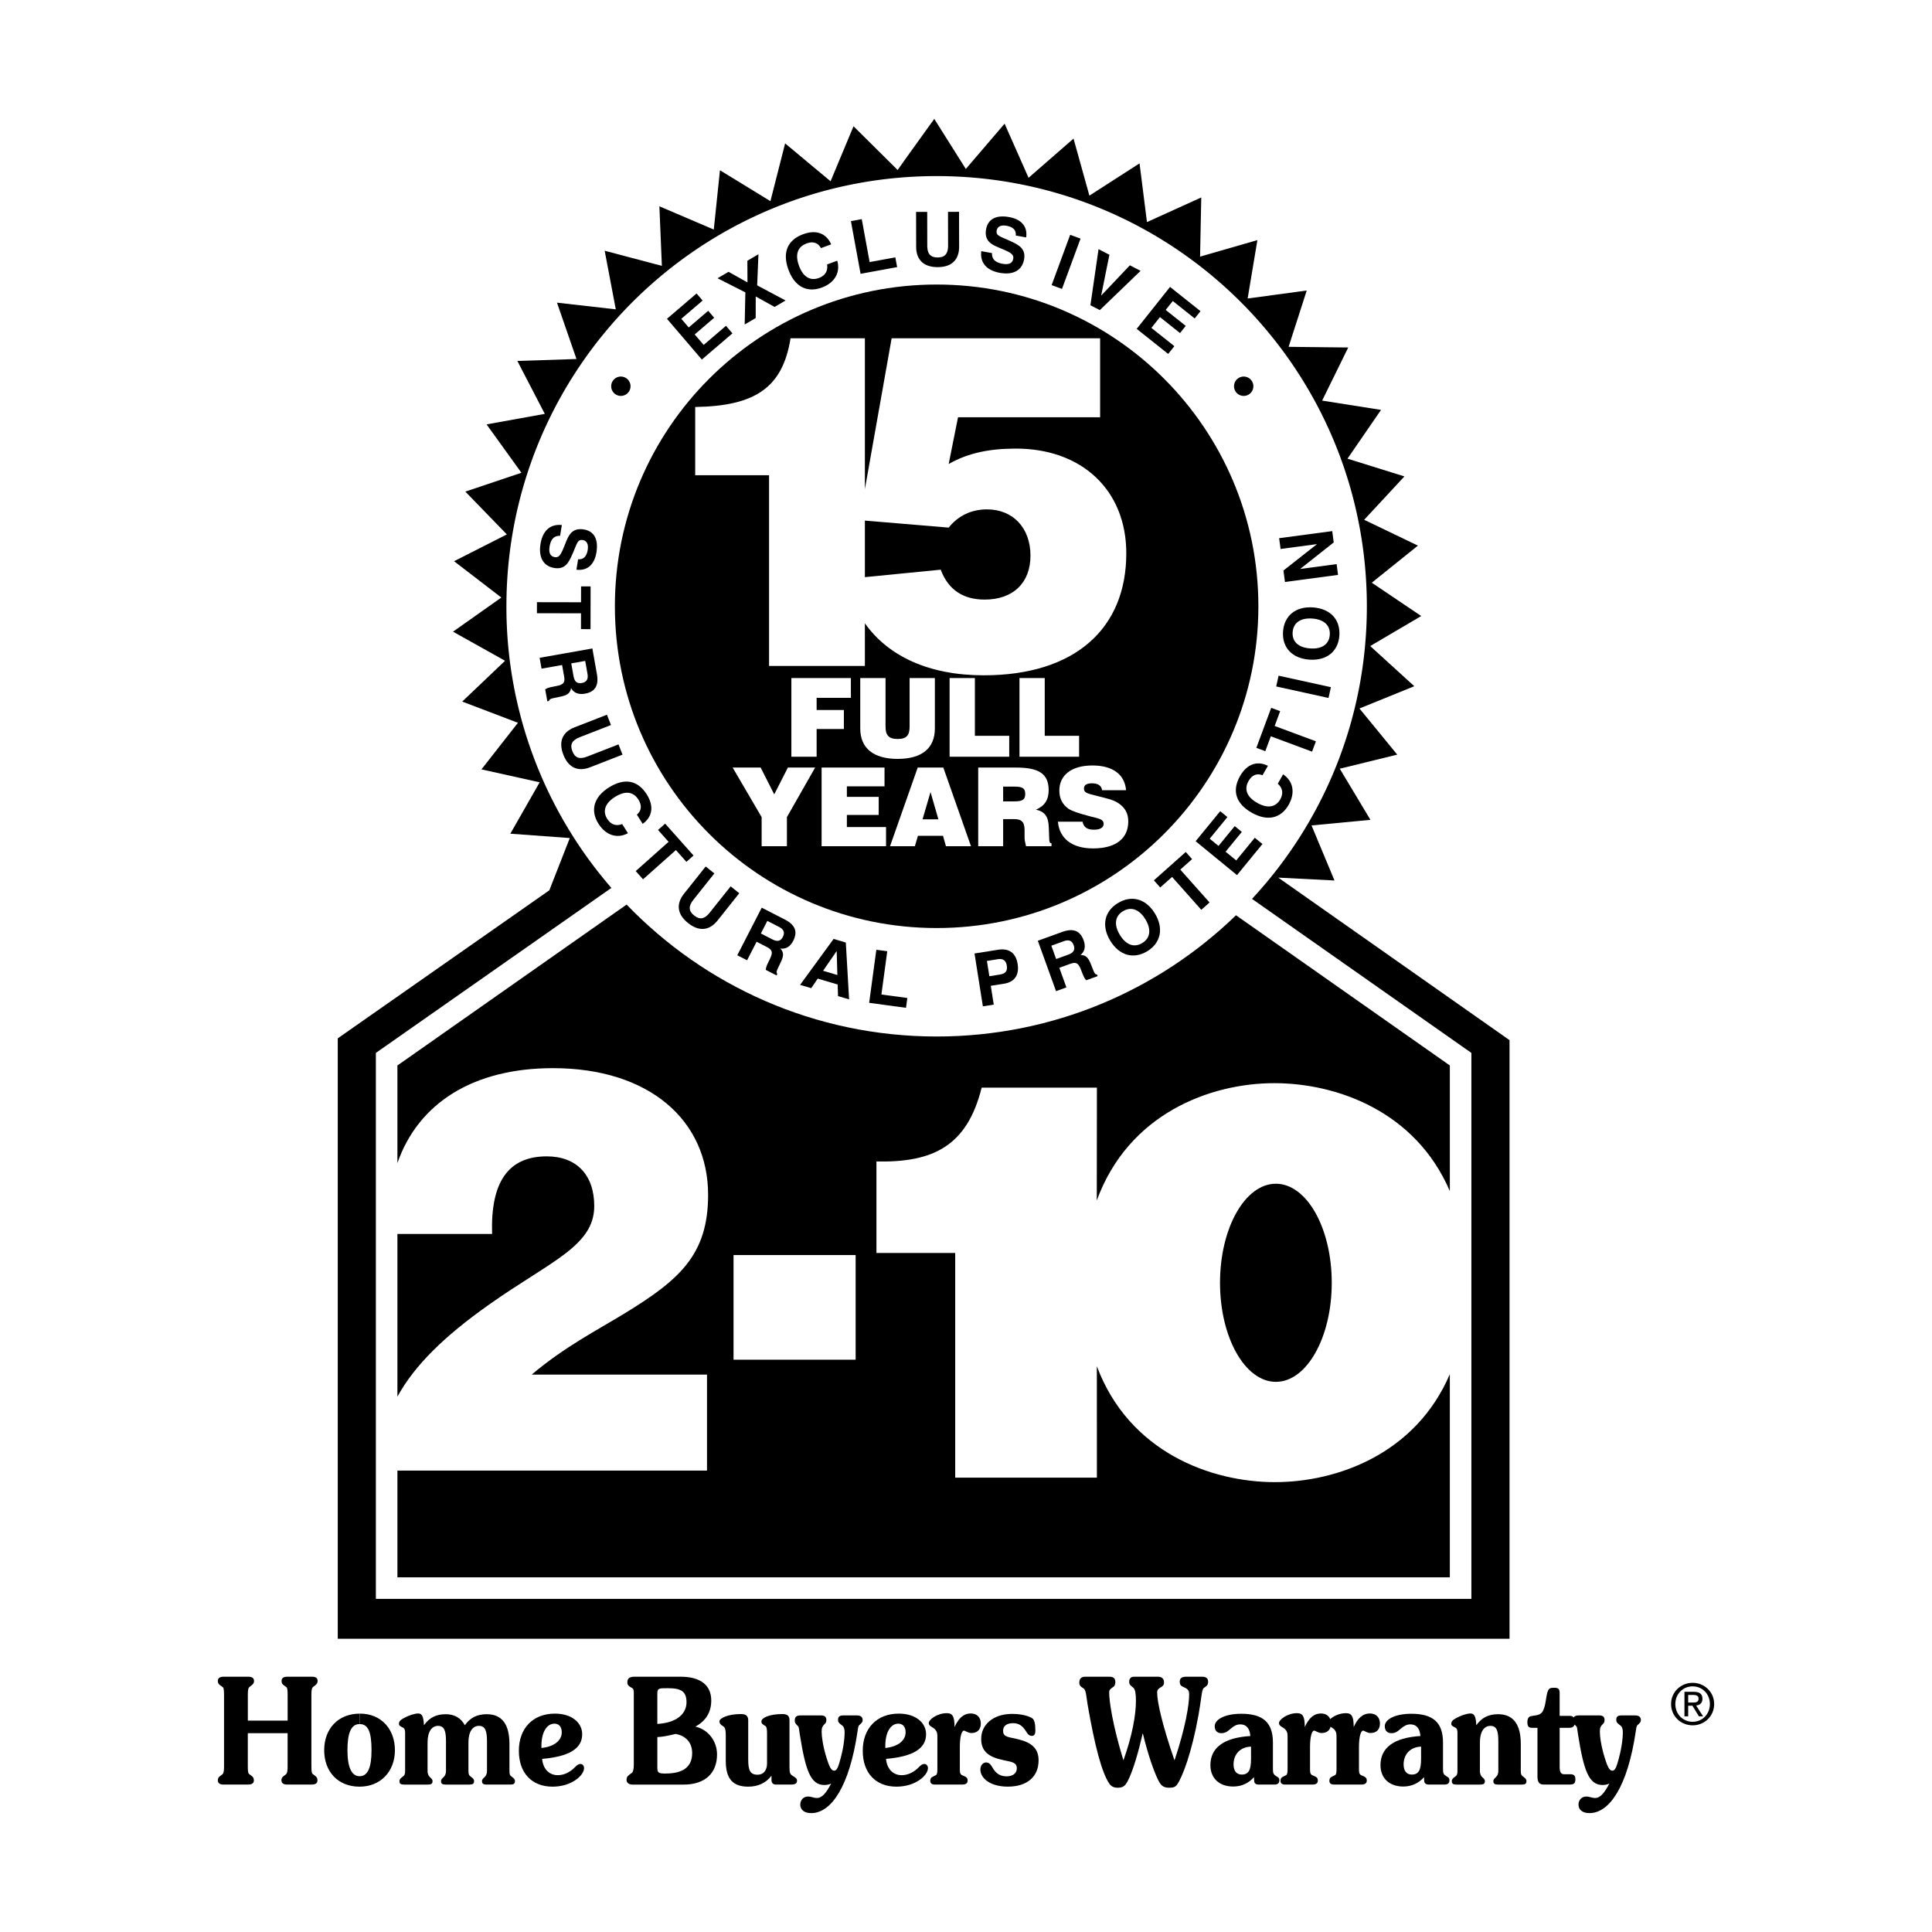 <svg xmlns="http://www.w3.org/2000/svg" width="2500" height="2500" viewBox="0 0 192.756 192.756"><g fill-rule="evenodd" clip-rule="evenodd"><path fill="#fff" d="M0 0h192.756v192.756H0V0z"/><path d="M127.531 87.56l5.611.286-2.291-5.492 5.879-.559-3.061-5.101 5.734-1.405-3.77-4.603 5.471-2.223-4.398-4.007 5.09-2.994-4.932-3.326 4.602-3.699-5.363-2.577 4.016-4.328-5.68-1.771 3.348-4.866-5.877-.928 2.604-5.298-5.949-.066 1.809-5.62-5.896.799.973-5.826-5.719 1.646.119-5.903-5.418 2.458-.74-5.859-5.004 3.219-1.582-5.689-4.486 3.91-2.391-5.399-3.869 4.518-3.148-4.995s-3.681 5.103-3.653 5.1l-4.404-4.366-2.29 5.49-4.533-3.78-1.467 5.764-5.035-3.084-.616 5.917-5.427-2.321.248 5.944-5.706-1.509 1.108 5.845-5.867-.666 1.945 5.622-5.899.194 2.739 5.28-5.811 1.048 3.478 4.827-5.596 1.88 4.141 4.271-5.266 2.672 4.716 3.625-4.82 3.407 5.193 2.903-4.275 4.07 5.559 2.118-3.639 4.648 5.807 1.289-2.926 5.127 5.932.434-2.041 5.213-21.109 14.77v59.902h116.907v-59.721L127.531 87.56z"/><path d="M124.914 89.682c7.109-7.66 11.457-17.919 11.457-29.193 0-23.703-19.219-42.921-42.922-42.921-23.705 0-42.924 19.218-42.924 42.921a42.76 42.76 0 0 0 10.474 28.098L37.5 105.049v54.471h109.3v-54.471l-21.886-15.367z" fill="#fff"/><path d="M48.763 130.182c6.126-4.344 10.525-5.846 10.525-9.855 0-3.119-1.782-4.957-4.733-4.957-3.843 0-5.625 2.561-5.458 7.74H39.65v16.234c1.712-3.141 4.744-6.078 9.113-9.162z"/><path d="M127.201 147.873c-6.402 0-14.557-2.998-17.768-11.561l.004 11.113H95.3v-22.418h-7.857v-9.125c5.646.111 9.033-1.516 10.497-7.367h11.498l-.012 11.256c3.17-8.672 11.324-11.703 17.711-11.703 6.25 0 14.107 2.814 17.514 10.773v-12.539l-21.336-14.986c-7.727 7.488-18.258 12.096-29.866 12.096-12.15 0-23.121-5.049-30.931-13.163L39.65 106.303v9.736c2.095-6.014 7.603-9.469 15.517-9.469 9.579 0 15.482 5.18 15.482 12.641 0 5.959-2.84 8.465-8.297 11.807-2.729 1.67-6.015 3.342-9.301 6.125h17.487v9.58H39.65v10.648h105v-20.27c-3.404 7.958-11.25 10.772-17.449 10.772z"/><path d="M127.295 137.867c3.078 0 5.574-4.426 5.574-9.883 0-5.459-2.496-9.883-5.574-9.883s-5.574 4.424-5.574 9.883c0 5.457 2.496 9.883 5.574 9.883z"/><path fill="#fff" d="M85.367 135.658v-10.441H73.185v10.441h12.182z"/><path d="M144.305 177.213c-.297-.193-.336-.297-.336-.746v-2.607c0-1.982-.967-2.877-3.152-2.877-1.678 0-2.656.582-2.656 1.238 0 .447.242.699.67.699.471 0 .697-.268.939-.461.309-.254.564-.418.953-.418.59 0 .938.402.992 1.162-2.643.164-3.984 1.164-3.984 2.906 0 1.283.859 2.133 2.281 2.133.83 0 1.555-.344 2.064-.939l.014.342c.014.283.162.402.469.402h1.57c.322 0 .482-.148.482-.432 0-.254-.146-.299-.306-.402z"/><path d="M140.855 177.049c-.51 0-.816-.357-.816-1.014 0-1.014.67-1.744 1.742-1.773v1.207c0 1.058-.201 1.58-.926 1.58z" fill="#fff"/><path d="M92.233 175.99c-.308 0-.469.254-.737.492-.483.418-1.006.627-1.543.627-.845 0-1.462-.611-1.556-1.625 2.669-.225 3.997-1.014 3.997-2.459 0-1.148-1.033-2.057-2.723-2.057-2.2 0-3.595 1.475-3.595 3.711 0 2.205 1.288 3.576 3.367 3.576 1.905 0 3.139-1.133 3.139-1.848 0-.237-.161-.417-.349-.417z"/><path d="M89.631 171.967c.442 0 .724.328.724.863 0 .791-.711 1.432-2.025 1.566-.054-1.535.523-2.429 1.301-2.429z" fill="#fff"/><path d="M31.245 168.299c.242-.193.442-.281.442-.596 0-.283-.188-.418-.563-.418h-2.441c-.402 0-.59.135-.59.418 0 .359.215.418.483.627.107.09.121.357.121.863v2.475h-3.971v-2.594c0-.402.027-.654.175-.775.241-.193.442-.281.442-.596 0-.283-.201-.418-.577-.418h-2.428c-.402 0-.604.135-.604.418 0 .359.229.418.496.627.107.09.121.357.121.863v7.051c0 .402-.027.672-.174.789-.242.195-.443.27-.443.582 0 .283.188.432.563.432h2.441c.402 0 .59-.133.59-.416 0-.357-.214-.434-.483-.643-.107-.088-.121-.342-.121-.848v-3.221h3.971v3.324c0 .402-.027.672-.174.789-.242.195-.442.27-.442.582 0 .283.188.432.563.432h2.441c.403 0 .59-.133.59-.416 0-.357-.215-.434-.483-.643-.107-.088-.121-.342-.121-.848v-7.066c.001-.401.028-.653.176-.774zM35.919 170.969l-.027 1.043c.859 0 1.175.834 1.175 2.607 0 1.744-.375 2.594-1.194 2.594-.778 0-1.208-.865-1.208-2.594 0-1.744.375-2.607 1.208-2.607l.027-1.043c-2.16 0-3.555 1.504-3.555 3.65s1.382 3.637 3.528 3.637c2.106 0 3.528-1.52 3.528-3.637 0-2.086-1.349-3.65-3.482-3.65zM51.07 177.273c-.202-.15-.242-.24-.242-.598v-2.668c0-1.982-.751-2.98-2.267-2.98-.953 0-1.65.344-2.187 1.102-.375-.713-1.02-1.102-1.905-1.102-.952 0-1.637.344-2.173 1.102-.04-.818-.161-1.176-.577-1.176-.282 0-.939.164-1.583.551-.228.135-.335.283-.335.477 0 .225.214.27.442.404.134.088.175.252.175.521v3.77c0 .357-.054.447-.255.598-.174.133-.309.223-.309.432 0 .268.148.342.47.342h2.361c.322 0 .469-.074.469-.342 0-.373-.496-.312-.496-1.029v-2.832c0-1.072.416-1.654 1.046-1.654s.792.508.792 1.535v2.951c0 .701-.496.656-.496 1.029 0 .268.147.342.469.342h2.361c.321 0 .469-.074.469-.342 0-.209-.134-.299-.309-.432-.201-.15-.254-.24-.254-.598v-2.832c0-1.072.416-1.654 1.046-1.654.63 0 .805.508.805 1.535v2.951c0 .701-.497.656-.497 1.029 0 .268.148.342.47.342h2.347c.322 0 .47-.074.47-.342.001-.209-.133-.299-.307-.432zM57.924 175.99c-.309 0-.47.254-.737.492-.483.418-1.007.627-1.543.627-.846 0-1.462-.611-1.557-1.625 2.67-.225 3.998-1.014 3.998-2.459 0-1.148-1.033-2.057-2.723-2.057-2.2 0-3.595 1.475-3.595 3.711 0 2.205 1.288 3.576 3.367 3.576 1.905 0 3.139-1.133 3.139-1.848 0-.237-.161-.417-.349-.417z"/><path d="M55.322 171.967c.443 0 .725.328.725.863 0 .791-.711 1.432-2.026 1.566-.054-1.535.522-2.429 1.301-2.429z" fill="#fff"/><path d="M69.379 172.264c1.059-.58 1.583-1.445 1.583-2.607 0-1.506-1.046-2.371-3.059-2.371h-4.561c-.523 0-.751.15-.751.568 0 .357.255.416.523.596.094.059.121.223.121.477v7.184c0 .418-.081.686-.201.775-.309.225-.523.328-.523.686 0 .283.215.477.59.477h5.098c2.187 0 3.34-1.176 3.34-3.01 0-1.328-.886-2.492-2.16-2.775z"/><path d="M65.583 168.926c0-.521.228-.492 1.086-.492 1.274 0 1.824.312 1.824 1.4 0 1.209-1.06 2.059-2.911 2.162v-3.07h.001zM66.388 176.945c-.671 0-.805-.061-.805-.611v-3.025c.483-.016 1.086-.135 1.824-.314 1.06.195 1.65.895 1.65 1.908 0 1.37-.886 2.042-2.669 2.042z" fill="#fff"/><path d="M79.117 177.197c-.268-.164-.349-.252-.349-.879v-4.68c0-.447-.214-.627-.711-.627-1.248 0-2.092.359-2.092.746 0 .238.188.312.416.463.094.059.147.297.147.686v3.025c0 .715-.362 1.133-.939 1.133-.764 0-.939-.463-.939-1.521v-3.904c0-.447-.229-.627-.724-.627-1.288 0-2.146.404-2.146.732 0 .355.389.445.496.596.094.133.135.387.135.773v2.564c0 1.744.657 2.578 2.24 2.578.979 0 1.771-.371 2.321-1.088v.418c0 .299.147.461.456.461h1.475c.43 0 .618-.104.618-.387-.001-.208-.149-.311-.404-.462zM85.462 171.146h-1.301c-.389 0-.55.119-.55.432 0 .314.188.389.457.611.106.074.201.312.201.611 0 .746-.147 1.834-.537 3.115-.147.492-.281.746-.509.746-.295 0-.483-.402-.751-1.252-.375-1.193-.496-2.178-.496-2.639 0-.432.094-.551.269-.73.107-.119.201-.164.201-.432 0-.344-.188-.463-.577-.463h-1.972c-.416 0-.604.135-.604.521 0 .283.188.402.349.582.08.09.08.373.161.834.563 3.518 1.06 5.008 2.442 5.008.241 0 .469-.045.684-.148-.51.953-.899 1.445-1.449 1.445-.268 0-.55-.148-.858-.148-.47 0-.778.357-.778.805 0 .506.389.85 1.086.85 2.052 0 3.823-2.771 4.614-8.064.054-.357.067-.596.175-.701.174-.178.348-.268.348-.52-.001-.314-.202-.463-.605-.463zM96.849 170.953c-.685 0-1.208.447-1.61 1.355-.014-1.014-.162-1.385-.778-1.385-.952 0-1.797.641-1.797.982 0 .328.362.373.617.627.269.283.241.537.241.953v3.07c0 .314-.04.492-.147.553-.295.164-.563.178-.563.566 0 .238.147.371.442.371h2.764c.349 0 .522-.133.522-.402 0-.328-.201-.371-.563-.535-.161-.076-.214-.238-.214-.523v-2.295c0-1.072.201-1.623.402-1.623.161 0 .389.238.751.238.604 0 .94-.359.94-.955-.001-.61-.391-.997-1.007-.997zM101.609 173.531c-.939-.238-1.529-.18-1.529-.85 0-.477.348-.76.992-.76.549 0 .885.223 1.221.701.201.297.309.566.656.566.256 0 .35-.18.35-.553 0-.641-.094-1.027-.281-1.178-.27-.207-1.006-.461-2.039-.461-1.904 0-3.086 1.088-3.086 2.488 0 1.252.738 1.818 2.24 2.131.857.18 1.314.225 1.314.82 0 .463-.375.791-1.02.791-.549 0-.979-.225-1.287-.686-.229-.344-.35-.701-.752-.701-.309 0-.576.283-.576.701 0 .879.992 1.713 2.736 1.713 1.971 0 3.072-1.027 3.072-2.623.001-1.144-.643-1.755-2.011-2.099zM119.904 167.285h-1.555c-.43 0-.645.15-.645.492 0 .479.281.463.617.656.229.135.322.299.322.627 0 1.027-.377 3.338-1.463 6.572-1.221-3.533-1.73-5.828-1.73-6.766 0-.27.107-.373.336-.508.229-.119.348-.238.348-.506 0-.373-.213-.568-.631-.568h-2.359c-.322 0-.484.195-.484.508 0 .328.189.387.416.596.188.164.256.596.256 1.297 0 1.402-.361 3.473-1.248 5.947-1.086-3.547-1.422-5.916-1.422-6.781 0-.299.16-.357.457-.582.08-.059.16-.238.16-.432 0-.402-.188-.553-.631-.553h-2.334c-.43 0-.631.18-.631.598 0 .432.377.477.51.656.176.236.189.76.322 1.549.725 4.174 1.422 6.797 2.174 7.885.201.283.469.389.832.389.604 0 .805-.238 1.139-.969.43-.955.887-2.445 1.355-4.473.551 2.266 1.127 3.83 1.516 4.637.309.625.551.805 1.141.805.375 0 .59-.061.777-.328.498-.701 1.436-3.07 2.133-6.961.283-1.58.309-2.475.498-2.639.24-.207.455-.254.455-.641 0-.356-.201-.507-.631-.507zM127.336 177.213c-.295-.193-.336-.297-.336-.746v-2.607c0-1.982-.965-2.877-3.152-2.877-1.676 0-2.656.582-2.656 1.238 0 .447.242.699.672.699.469 0 .697-.268.939-.461.307-.254.562-.418.951-.418.59 0 .939.402.992 1.162-2.643.164-3.984 1.164-3.984 2.906 0 1.283.859 2.133 2.281 2.133.832 0 1.557-.344 2.066-.939l.014.342c.014.283.16.402.469.402h1.57c.322 0 .482-.148.482-.432.001-.254-.148-.299-.308-.402z"/><path d="M123.889 177.049c-.51 0-.818-.357-.818-1.014 0-1.014.67-1.744 1.744-1.773v1.207c-.001 1.058-.202 1.58-.926 1.58z" fill="#fff"/><path d="M136.67 170.953c-.686 0-1.207.447-1.609 1.355-.014-1.014-.162-1.385-.779-1.385-.65 0-1.25.299-1.566.598-.141-.355-.471-.568-.926-.568-.686 0-1.207.447-1.609 1.355-.014-1.014-.162-1.385-.779-1.385-.951 0-1.797.641-1.797.982 0 .328.361.373.617.627.268.283.24.537.24.953v3.07c0 .314-.039.492-.146.553-.295.164-.562.178-.562.566 0 .238.146.371.441.371h2.764c.35 0 .523-.133.523-.402 0-.328-.201-.371-.564-.535-.16-.076-.215-.238-.215-.523v-2.295c0-1.072.201-1.623.402-1.623.162 0 .391.238.752.238.48 0 .789-.23.895-.625.111.072.24.143.352.252.268.283.24.537.24.953v3.07c0 .314-.039.492-.146.553-.295.164-.564.178-.564.566 0 .238.148.371.443.371h2.764c.348 0 .523-.133.523-.402 0-.328-.201-.371-.564-.535-.16-.076-.215-.238-.215-.523v-2.295c0-1.072.201-1.623.402-1.623.162 0 .391.238.752.238.604 0 .939-.359.939-.955-.002-.61-.391-.997-1.008-.997zM151.986 177.273c-.201-.15-.256-.24-.256-.598v-2.668c0-1.982-.752-2.98-2.268-2.98-.951 0-1.637.344-2.172 1.102-.041-.818-.162-1.176-.578-1.176-.281 0-.938.164-1.582.551-.229.135-.336.283-.336.477 0 .225.215.27.443.404.135.088.174.252.174.521v3.77c0 .357-.053.447-.254.598-.176.133-.309.223-.309.432 0 .268.146.342.469.342h2.361c.322 0 .469-.074.469-.342 0-.373-.496-.312-.496-1.029v-2.832c0-1.072.416-1.654 1.047-1.654s.791.508.791 1.535v2.951c0 .701-.496.656-.496 1.029 0 .268.148.342.469.342h2.361c.322 0 .471-.074.471-.342.001-.21-.134-.3-.308-.433zM163.105 171.146h-1.301c-.389 0-.549.119-.549.432 0 .314.188.389.455.611.107.074.201.312.201.611 0 .746-.148 1.834-.537 3.115-.146.492-.281.746-.51.746-.295 0-.482-.402-.75-1.252-.377-1.193-.496-2.178-.496-2.639 0-.432.094-.551.268-.73.107-.119.201-.164.201-.432 0-.344-.188-.463-.576-.463h-1.973c-.268 0-.439.057-.529.199-.086-.102-.213-.154-.383-.154h-1.02v-2.25c0-.418-.094-.553-.562-.553-.402 0-.537.074-.645.418-.174.537-.16 1.236-.43 1.834-.254.566-.764.461-1.273.596-.188.045-.309.254-.309.582 0 .402.121.566.455.566h.551v4.828c0 .596.162.834.645.834h2.535c.455 0 .604-.104.604-.535 0-.344-.148-.492-.482-.492h-.631c-.336 0-.457-.238-.457-.746v-3.889h.967c.285 0 .455-.107.525-.328.057.064.123.123.184.193.082.09.082.373.162.834.562 3.518 1.059 5.008 2.441 5.008.24 0 .469-.045.684-.148-.51.953-.898 1.445-1.449 1.445-.268 0-.549-.148-.857-.148-.469 0-.777.357-.777.805 0 .506.389.85 1.086.85 2.053 0 3.822-2.771 4.613-8.064.055-.357.068-.596.176-.701.174-.178.348-.268.348-.52-.001-.314-.202-.463-.605-.463zM168.877 167.895c-1.166 0-2.154.898-2.154 2.115 0 1.23.988 2.127 2.154 2.127 1.158 0 2.145-.896 2.145-2.127-.001-1.217-.987-2.115-2.145-2.115z"/><path d="M168.877 171.783c-.971 0-1.729-.752-1.729-1.773 0-1.004.758-1.762 1.729-1.762.961 0 1.719.758 1.719 1.762 0 1.021-.758 1.773-1.719 1.773z" fill="#fff"/><path d="M169.854 169.488c0-.482-.285-.695-.863-.695h-.932v2.447h.371v-1.061h.426l.645 1.061h.416l-.695-1.078c.358-.045.632-.236.632-.674z"/><path d="M168.43 169.863v-.758h.504c.258 0 .533.057.533.359 0 .377-.279.398-.594.398h-.443v.001z" fill="#fff"/><path d="M93.449 92.591c17.727 0 32.1-14.373 32.1-32.103 0-17.728-14.373-32.1-32.1-32.1-17.73 0-32.102 14.372-32.102 32.1 0 17.731 14.372 32.103 32.102 32.103z"/><path d="M66.544 31.806l2.952-2.525.605.706-2.127 1.819.74.865 1.946-1.664.595.696-1.945 1.664.895 1.046 2.227-1.906.644.753-3.054 2.612-3.478-4.066zM74.365 29.17l-2.776-1.408 1.097-.643 1.889 1.056-.009-2.16 1.104-.648-.128 3.103 2.836 1.51-1.097.644-1.881-1.043-.005 2.15-1.098.644.068-3.205zM81.987 28.691c-1.48.542-2.706-.101-3.322-1.783-.627-1.71-.104-2.963 1.474-3.542 1.291-.473 2.302-.092 2.786 1.014l-1.019.374c-.292-.535-.788-.701-1.43-.465-.907.333-1.169 1.109-.757 2.233.404 1.103 1.122 1.529 1.981 1.213.628-.23.919-.709.818-1.353l1.013-.371c.337 1.159-.245 2.204-1.544 2.68zM84.896 22.062l1.082-.198.785 4.283 2.565-.47.179.972-3.648.669-.963-5.256zM92.507 21.141l.006 3.356c0 .804.3 1.19 1.037 1.188.744-.001 1.041-.382 1.04-1.193l-.007-3.356 1.101-.003.007 3.476c.003 1.325-.762 2.041-2.131 2.043-1.384.003-2.152-.71-2.155-2.035l-.007-3.475 1.109-.001zM98.973 25.252c-.025.599.32.934 1.045 1.065.635.115.99-.054 1.07-.493.088-.482-.334-.657-1.26-1.051-.406-.171-.787-.316-1.092-.598-.33-.302-.453-.747-.354-1.295.184-1.016.988-1.459 2.312-1.219 1.234.224 1.84.967 1.686 2.027l-1.037-.188c.055-.518-.254-.854-.904-.971-.57-.104-.926.073-1 .475-.09.498.312.57 1.143.947.475.215.865.391 1.16.634.389.319.529.752.432 1.293-.197 1.082-1.066 1.588-2.426 1.342-1.338-.243-1.988-1.032-1.844-2.162l1.069.194zM106.771 23.426l1.034.381-1.85 5.019-1.033-.381 1.849-5.019zM109.602 24.858l1.084.559-.823 4.077 2.866-3.024 1.07.551-4.069 3.917-.939-.483.811-5.597zM116.736 28.627l3.037 2.417-.578.728-2.187-1.741-.709.89 2.002 1.593-.571.715-2-1.592-.857 1.076 2.293 1.824-.617.774-3.141-2.5 3.328-4.184zM61.944 39.5a.965.965 0 1 0-.002-1.93.965.965 0 0 0 .002 1.93zM124.084 39.5a.965.965 0 1 0 0-1.93.965.965 0 0 0 0 1.93zM55.881 53.457c-.6-.015-.928.339-1.046 1.065-.104.639.073.991.513 1.062.484.079.651-.346 1.028-1.279.164-.41.302-.794.578-1.104.295-.336.738-.468 1.289-.378 1.02.165 1.478.962 1.263 2.29-.201 1.24-.934 1.859-1.996 1.725l.169-1.042c.52.046.849-.269.955-.922.093-.572-.091-.925-.494-.991-.499-.081-.564.322-.926 1.159-.206.479-.375.873-.611 1.174-.312.394-.743.542-1.286.454-1.086-.175-1.609-1.036-1.388-2.4.218-1.343.996-2.007 2.127-1.884l-.175 1.071zM57.969 60.088l.004-1.585.952.002-.008 4.265-.953-.002.003-1.578-4.398-.009.002-1.101 4.398.008zM59.101 64.697l.452 2.555c.202 1.142-.177 1.775-1.194 1.955-.644.114-1.133-.086-1.383-.563-.087.529-.401.721-1.034.855l-.618.132c-.306.062-.489.094-.557.31l-.161.028-.21-1.186c.14-.107.353-.184.637-.241l.554-.113c.619-.132.802-.331.696-.93l-.203-1.15-2.05.363-.192-1.083 5.263-.932z"/><path d="M57.219 67.46c.097.549.354.768.838.682.453-.081.65-.372.562-.877l-.234-1.325-1.391.245.225 1.275z" fill="#fff"/><path d="M60.957 72.337l-3.12 1.215c-.748.291-1 .708-.733 1.393.27.692.73.831 1.484.537l3.121-1.215.399 1.024-3.231 1.259c-1.232.48-2.174.026-2.67-1.247-.501-1.287-.114-2.259 1.117-2.738l3.231-1.258.402 1.03zM59.707 82.181c-.839-1.334-.465-2.668 1.052-3.622 1.542-.97 2.877-.72 3.771.703.732 1.164.57 2.232-.41 2.937l-.578-.919c.462-.396.521-.917.157-1.496-.515-.819-1.329-.913-2.343-.274-.994.625-1.261 1.417-.774 2.19.357.567.886.752 1.494.519l.574.913c-1.063.572-2.207.22-2.943-.951zM66.706 83.989l-1.053-1.182.71-.632 2.83 3.18-.71.632-1.047-1.176-3.279 2.918-.731-.82 3.28-2.92zM71.273 87.141l-2.088 2.624c-.5.628-.508 1.116.068 1.574.581.463 1.05.352 1.555-.283l2.088-2.624.861.685-2.162 2.718c-.824 1.035-1.868 1.117-2.938.265-1.082-.861-1.237-1.896-.413-2.932l2.162-2.717.867.69zM75.999 90.557l2.305 1.184c1.031.529 1.305 1.212.834 2.131-.299.582-.753.849-1.284.76.368.389.331.754.056 1.339l-.269.572c-.136.279-.22.445-.09.629l-.074.146-1.07-.551c-.001-.176.067-.391.193-.651l.244-.508c.269-.572.222-.838-.32-1.117l-1.037-.532-.95 1.849-.978-.501 2.44-4.75z"/><path d="M77.061 93.724c.496.254.825.182 1.048-.254.211-.41.098-.743-.357-.977l-1.196-.614-.645 1.255 1.15.59z" fill="#fff"/><path d="M84.387 94.038l.328 5.671-1.105-.326-.037-1.158-1.989-.59-.647.955-1.112-.33 3.343-4.583 1.219.361z"/><path fill="#fff" d="M82.118 96.854l1.426.423-.067-2.393-1.359 1.97z"/><path d="M87.432 94.756l1.09.148-.583 4.317 2.585.349-.132.979-3.676-.496.716-5.297zM99.148 100.232l-1.086.172-.834-5.275 2.346-.372c1.115-.176 1.781.32 1.957 1.428.172 1.086-.303 1.791-1.346 1.957l-1.334.211.297 1.879z"/><path d="M99.756 97.232c.559-.088.779-.35.693-.892-.078-.499-.369-.723-.875-.643l-1.109.176.242 1.525 1.049-.166z" fill="#fff"/><path d="M103.545 93.859l2.439-.882c1.092-.395 1.781-.129 2.133.843.223.615.107 1.131-.318 1.459.535-.004.777.272 1.02.874l.236.588c.113.291.176.465.398.494l.057.154-1.133.41c-.131-.119-.24-.316-.348-.588l-.205-.525c-.236-.587-.463-.734-1.037-.527l-1.098.396.707 1.959-1.035.375-1.816-5.03z"/><path d="M106.59 95.241c.525-.19.697-.481.529-.943-.156-.434-.479-.578-.961-.404l-1.266.458.48 1.329 1.218-.44z" fill="#fff"/><path d="M111.543 90.093c1.365-.825 2.801-.417 3.691 1.058.891 1.474.584 2.935-.783 3.76-1.365.825-2.795.413-3.686-1.062-.89-1.474-.589-2.931.778-3.756z"/><path d="M113.957 94.091c.801-.484.938-1.347.324-2.365-.613-1.017-1.443-1.297-2.244-.813-.793.48-.926 1.339-.311 2.356.614 1.018 1.436 1.301 2.231.822z" fill="#fff"/><path d="M116.938 87.492l-1.184 1.052-.631-.711 3.18-2.83.633.711-1.178 1.047 2.92 3.28-.823.731-2.917-3.28zM119.287 83.929l2.455-2.997.717.587-1.768 2.159.879.72 1.618-1.976.707.578-1.618 1.976 1.063.87 1.851-2.263.764.625-2.539 3.101-4.129-3.38zM128.568 80.298c-.779 1.369-2.131 1.669-3.686.783-1.582-.9-1.992-2.194-1.162-3.653.68-1.195 1.697-1.556 2.781-1.025l-.537.942c-.566-.22-1.053-.027-1.391.568-.479.839-.178 1.601.863 2.192 1.02.581 1.844.442 2.295-.352.33-.582.244-1.135-.248-1.561l.531-.937c1.007.668 1.238 1.842.554 3.043zM126.789 73.461l-.551 1.483-.892-.331 1.482-3.991.893.332-.549 1.476 4.117 1.53-.385 1.031-4.115-1.53zM127.328 68.489l.236-1.075 5.219 1.146-.236 1.075-5.219-1.146zM128.01 63.007c.117-1.593 1.279-2.53 2.998-2.405 1.721.125 2.736 1.219 2.621 2.812-.115 1.593-1.279 2.521-2.998 2.397-1.719-.124-2.736-1.211-2.621-2.804z"/><path d="M132.672 63.345c.068-.934-.559-1.546-1.744-1.632-1.186-.086-1.895.429-1.961 1.363-.066.926.559 1.531 1.744 1.617 1.187.086 1.894-.422 1.961-1.348z" fill="#fff"/><path d="M128.201 58.063l-.152-1.142 3.351-2.635-3.636.484-.145-1.075 5.297-.705.15 1.127-3.351 2.65 3.639-.484.142 1.075-5.295.705z"/><path d="M101.365 44.757c-2.611 0-4.757.419-6.716 1.539l.933-4.664h14.177V33.75h-20.8L86.29 48.798V33.75h-7.416c-.792 4.943-3.544 6.763-9.514 6.855v6.81h7.369v19.028h9.561v-4.258c2.342 3.313 6.428 5.191 11.856 5.191 9.049 0 14.225-4.617 14.225-12.172 0-6.343-4.476-10.447-11.006-10.447z" fill="#fff"/><path d="M98.24 59.821c-2.145 0-3.637-.979-4.384-2.984l-7.566.745v-5.643l8.359.701c.933-1.167 2.239-1.819 3.825-1.819 2.564 0 4.336 1.819 4.336 4.617.001 2.704-1.724 4.383-4.57 4.383z"/><path fill="#fff" d="M78.954 67.648h5.938v1.976h-3.417v1.211h2.719v1.9h-2.719v2.762h-2.521v-7.849zM88.35 67.648v4.836c0 .862.306 1.245 1.211 1.245s1.19-.382 1.19-1.245v-4.836h2.521v5.032c0 1.965-1.288 3.035-3.711 3.035s-3.733-1.07-3.733-3.035v-5.032h2.522zM94.742 67.648h2.522v5.764h3.427v2.085h-5.949v-7.849zM101.713 67.648h2.521v5.764h3.428v2.085h-5.949v-7.849zM75.989 81.524l-2.893-4.945h2.795l1.354 2.674 1.364-2.674h2.718l-2.816 4.945v2.903h-2.522v-2.903zM81.972 76.579h6.277v1.877h-3.756v1.048h3.176v1.801h-3.176v1.212h3.908v1.91h-6.429v-7.848zM91.561 76.579h2.554l2.761 7.848h-2.499l-.294-1.037h-2.5l-.306 1.037h-2.479l2.763-7.848z"/><path d="M93.624 81.742l-.786-2.719-.796 2.719h1.582z"/><path d="M97.596 76.579h3.754c2.25 0 3.275.579 3.275 2.26 0 .96-.404 1.571-1.266 1.943.873.186 1.244.677 1.277 1.747l.043 1.092c.012.338.012.491.229.513v.295h-2.543c-.098-.404-.143-.677-.143-.818v-.786c0-.819-.295-1.103-1.068-1.103h-1.07v2.707h-2.488v-7.85z" fill="#fff"/><path d="M101.23 79.952c.721 0 1.059-.142 1.059-.731 0-.634-.361-.742-1.125-.742h-1.08v1.474h1.146v-.001z"/><path d="M108.004 81.982c.131.579.471.797 1.158.797.611 0 .949-.229.949-.567 0-.491-.459-.535-1.387-.775-1.092-.284-1.801-.524-2.129-.753-.611-.437-.904-1.037-.904-1.812 0-1.518 1.199-2.5 3.295-2.5 2.031 0 3.221.884 3.363 2.468h-2.391c-.076-.47-.404-.688-1.016-.688-.535 0-.797.175-.797.535 0 .415.404.492 1.168.688.973.252 1.748.404 2.25.743.686.458 1.004 1.025 1.004 1.833 0 1.703-1.223 2.696-3.516 2.696-2.107 0-3.352-.993-3.504-2.664h2.457v-.001z" fill="#fff"/></g></svg>